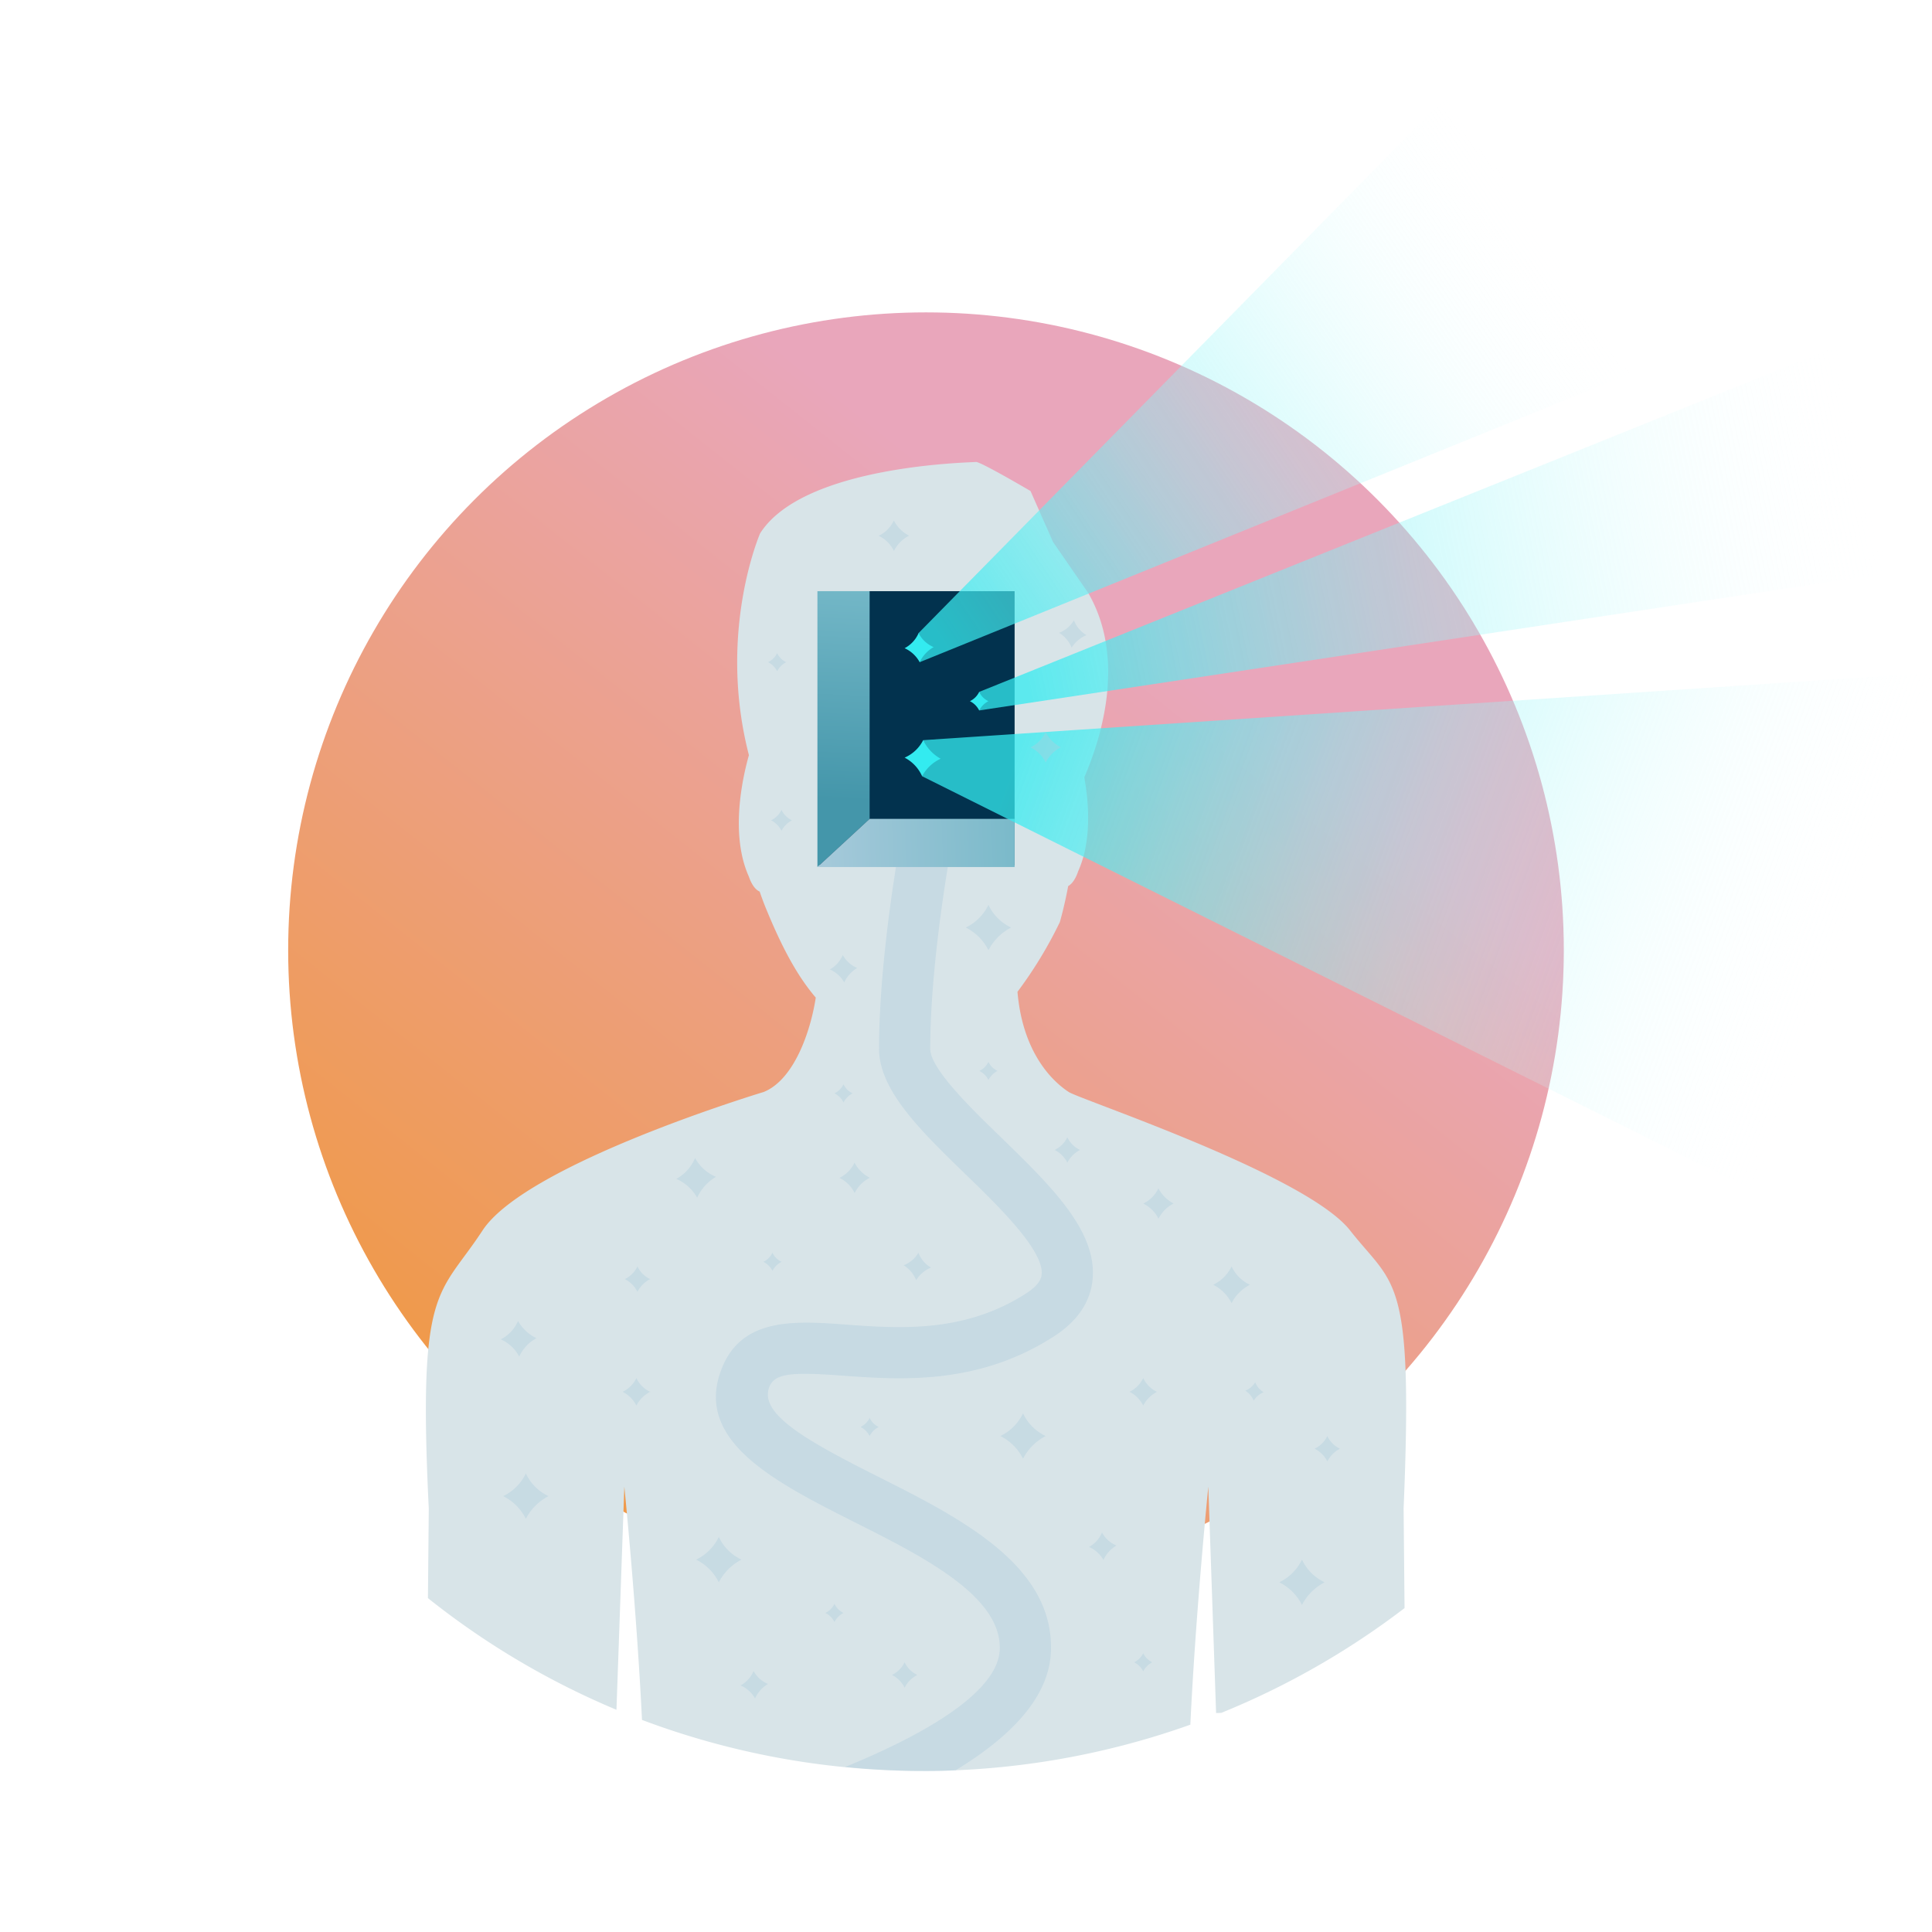 <svg id="Layer_1" data-name="Layer 1" xmlns="http://www.w3.org/2000/svg" xmlns:xlink="http://www.w3.org/1999/xlink" viewBox="0 0 600 600"><defs><style>.cls-1{fill:url(#linear-gradient);}.cls-2{fill:#d8e4e8;}.cls-12,.cls-3{fill:#adccdd;}.cls-11,.cls-3{opacity:0.4;}.cls-4{fill:#02324e;}.cls-5{fill:url(#linear-gradient-2);}.cls-6{fill:url(#linear-gradient-3);}.cls-7{fill:#33ebf0;}.cls-10,.cls-8,.cls-9{opacity:0.75;}.cls-8{fill:url(#linear-gradient-4);}.cls-9{fill:url(#linear-gradient-5);}.cls-10{fill:url(#linear-gradient-6);}</style><linearGradient id="linear-gradient" x1="125.196" y1="499.617" x2="361.091" y2="202.497" gradientUnits="userSpaceOnUse"><stop offset="0" stop-color="#f19733"/><stop offset="1" stop-color="#e9a6bb"/></linearGradient><linearGradient id="linear-gradient-2" x1="263.56" y1="183.175" x2="260.648" y2="248.415" gradientUnits="userSpaceOnUse"><stop offset="0" stop-color="#73b7c7"/><stop offset="1" stop-color="#4496aa"/></linearGradient><linearGradient id="linear-gradient-3" x1="325.443" y1="260.606" x2="244.464" y2="263.528" gradientUnits="userSpaceOnUse"><stop offset="0" stop-color="#73b7c7"/><stop offset="1" stop-color="#adccdd"/></linearGradient><linearGradient id="linear-gradient-4" x1="292.313" y1="198.906" x2="481.8" y2="72.353" gradientUnits="userSpaceOnUse"><stop offset="0" stop-color="#33ebf0"/><stop offset="1" stop-color="#fff" stop-opacity="0"/></linearGradient><linearGradient id="linear-gradient-5" x1="315.589" y1="196.042" x2="580.744" y2="142.042" xlink:href="#linear-gradient-4"/><linearGradient id="linear-gradient-6" x1="327.164" y1="202.633" x2="576.068" y2="292.85" xlink:href="#linear-gradient-4"/></defs><title>ILLUSTRATIONS-RIZONN-ALL_FINAL_FORMAT</title><circle class="cls-1" cx="287.575" cy="295.093" r="198.08"/><path class="cls-2" d="M419.289,382.13c-13.574-17.302-83.7-40.601-87.379-42.998s-14.194-10.753-15.922-31.12a131.032,131.032,0,0,0,13.156-21.646c1.047-3.711,1.89-7.468,2.596-11.193,2.059-1.127,3.062-4.508,3.062-4.508,4.197-9.3,3.436-20.848,1.937-29.273,5.464-12.679,12.923-37.027,1.193-57.285l-10.904-15.807-6.991-15.807s-15.676-9.224-16.973-9.027c-1.298.197-53.471.864-67.002,22.174,0,0-13.363,30.646-3.478,68.883-1.963,6.92-5.947,24.568-.004,37.738,0,0,1.1,3.677,3.349,4.633.581,1.722,1.228,3.471,1.957,5.247,4.988,12.172,9.724,20.968,15.458,27.676-1.66,10.819-6.869,25.584-16.191,29.316,0,0-73.665,22.195-87.296,42.998-13.63,20.803-20.108,16.565-16.697,86.358l-.261,27.824a246.55,246.55,0,0,0,58.548,34.677l2.444-69.291s3.787,37.416,5.484,72.436a247.546,247.546,0,0,0,170.298,1.481c1.687-35.437,5.581-73.916,5.581-73.916l2.413,70.299,1.605-.049a246.38,246.38,0,0,0,56.923-32.539l-.292-30.922C438.96,395.395,433.129,399.771,419.289,382.13Z"/><path class="cls-3" d="M339.303,397.408c-.676,6.972-4.733,12.93-12.001,17.621-23.579,15.212-47.707,13.48-65.327,12.212-15.973-1.183-21.255-.845-23.03,3.423-3.422,8.409,11.747,16.86,33.594,27.847,25.691,12.93,54.806,27.593,53.834,54.341-.508,14.24-12.508,26.537-29.621,36.932-3.042.169-6.085.211-9.17.211a245.648,245.648,0,0,1-25.058-1.268c27.171-11.113,47.496-24.001,47.961-36.467.591-16.522-23.664-28.776-45.129-39.551-24.762-12.508-50.369-25.396-41.073-48.045,6.381-15.635,22.861-14.451,38.833-13.268,16.226,1.183,36.466,2.62,55.566-9.719,4.522-2.916,4.733-5.113,4.817-5.831.761-7.479-13.395-21.255-23.748-31.269-13.775-13.353-26.748-25.987-26.748-38.833,0-28.945,6.507-63.933,6.761-65.412l15.634,2.916c-.085.338-6.508,35.03-6.508,62.497,0,6.127,12.677,18.466,21.931,27.424C326.246,368.167,340.824,382.28,339.303,397.408Z"/><rect class="cls-4" x="254.422" y="183.597" width="60.677" height="85.11"/><polygon class="cls-5" points="253.859 269.27 270.067 254.312 270.067 183.597 253.859 183.597 253.859 269.27"/><polygon class="cls-6" points="270.067 254.312 315.099 254.312 315.099 269.271 253.859 269.27 270.067 254.312"/><path class="cls-7" d="M285.614,205.646a10.029,10.029,0,0,0-4.679-4.341,9.6,9.6,0,0,0,4.341-4.679,9.393,9.393,0,0,0,4.679,4.341A10.499,10.499,0,0,0,285.614,205.646Z"/><path class="cls-7" d="M304.092,220.633a6.393,6.393,0,0,0-2.877-2.877,6.12,6.12,0,0,0,2.877-2.877,5.988,5.988,0,0,0,2.877,2.877A6.693,6.693,0,0,0,304.092,220.633Z"/><path class="cls-7" d="M292.132,235.628a12.445,12.445,0,0,0-5.766,5.43,11.913,11.913,0,0,0-5.43-5.766,11.656,11.656,0,0,0,5.766-5.43A13.029,13.029,0,0,0,292.132,235.628Z"/><path class="cls-8" d="M537.275,103.477l-251.675,102.175-.342-9.031L460.565,18.362C470.091,23.353,528.435,97.381,537.275,103.477Z"/><path class="cls-9" d="M589.842,177.445l-285.761,43.189v-5.754L573.937,106.172C581.138,115.584,583.936,167.157,589.842,177.445Z"/><path class="cls-10" d="M578.631,386.816,286.362,241.066,286.705,229.863l314.344-20.995C601.392,214.317,579.355,378.7,578.631,386.816Z"/><g class="cls-11"><path class="cls-12" d="M216.515,371.956a13.722,13.722,0,0,0-6.489-5.845,13.136,13.136,0,0,0,5.845-6.489,12.852,12.852,0,0,0,6.489,5.845A14.366,14.366,0,0,0,216.515,371.956Z"/><path class="cls-12" d="M239.89,394.681a6.256,6.256,0,0,0-2.815-2.815,5.989,5.989,0,0,0,2.815-2.816,5.859,5.859,0,0,0,2.815,2.816A6.55,6.55,0,0,0,239.89,394.681Z"/><path class="cls-12" d="M270.067,445.972a6.256,6.256,0,0,0-2.815-2.815,5.989,5.989,0,0,0,2.815-2.816,5.859,5.859,0,0,0,2.815,2.816A6.55,6.55,0,0,0,270.067,445.972Z"/><path class="cls-12" d="M382.473,404.693a12.657,12.657,0,0,0-5.696-5.696,12.116,12.116,0,0,0,5.696-5.696,11.854,11.854,0,0,0,5.696,5.696A13.251,13.251,0,0,0,382.473,404.693Z"/><path class="cls-12" d="M259.148,503.722a6.256,6.256,0,0,0-2.815-2.815,5.989,5.989,0,0,0,2.815-2.816,5.859,5.859,0,0,0,2.815,2.816A6.55,6.55,0,0,0,259.148,503.722Z"/><path class="cls-12" d="M355.036,519.048a6.256,6.256,0,0,0-2.815-2.815,5.989,5.989,0,0,0,2.815-2.816,5.859,5.859,0,0,0,2.815,2.816A6.55,6.55,0,0,0,355.036,519.048Z"/><path class="cls-12" d="M197.963,401.175a8.748,8.748,0,0,0-3.937-3.937,8.374,8.374,0,0,0,3.937-3.937,8.193,8.193,0,0,0,3.937,3.937A9.158,9.158,0,0,0,197.963,401.175Z"/><path class="cls-12" d="M412.208,453.846a8.748,8.748,0,0,0-3.937-3.937,8.374,8.374,0,0,0,3.937-3.937,8.193,8.193,0,0,0,3.937,3.937A9.158,9.158,0,0,0,412.208,453.846Z"/><path class="cls-12" d="M280.936,524.106a8.748,8.748,0,0,0-3.937-3.937,8.374,8.374,0,0,0,3.937-3.937,8.193,8.193,0,0,0,3.937,3.937A9.158,9.158,0,0,0,280.936,524.106Z"/><path class="cls-12" d="M166.6,415.59a12.304,12.304,0,0,0-5.356,5.713,11.778,11.778,0,0,0-5.713-5.356,11.524,11.524,0,0,0,5.356-5.713A12.882,12.882,0,0,0,166.6,415.59Z"/><path class="cls-12" d="M270.122,365.774a10.496,10.496,0,0,0-4.709,4.738,10.047,10.047,0,0,0-4.738-4.709,9.83,9.83,0,0,0,4.709-4.738A10.988,10.988,0,0,0,270.122,365.774Z"/><path class="cls-12" d="M364.483,373.758a10.496,10.496,0,0,0-4.709,4.738,10.047,10.047,0,0,0-4.738-4.709,9.83,9.83,0,0,0,4.709-4.738A10.989,10.989,0,0,0,364.483,373.758Z"/><path class="cls-12" d="M197.633,436.508a9.481,9.481,0,0,0-4.267-4.267,9.076,9.076,0,0,0,4.267-4.267,8.88,8.88,0,0,0,4.267,4.267A9.926,9.926,0,0,0,197.633,436.508Z"/><path class="cls-12" d="M355.036,436.508a9.481,9.481,0,0,0-4.267-4.267,9.076,9.076,0,0,0,4.267-4.267,8.88,8.88,0,0,0,4.267,4.267A9.926,9.926,0,0,0,355.036,436.508Z"/><path class="cls-12" d="M163.306,471.675a15.64,15.64,0,0,0-7.038-7.038,14.971,14.971,0,0,0,7.038-7.039,14.648,14.648,0,0,0,7.038,7.039A16.374,16.374,0,0,0,163.306,471.675Z"/><path class="cls-12" d="M404.334,498.433A15.64,15.64,0,0,0,397.296,491.395a14.971,14.971,0,0,0,7.038-7.039,14.648,14.648,0,0,0,7.038,7.039A16.374,16.374,0,0,0,404.334,498.433Z"/><path class="cls-12" d="M223.232,491.395a15.64,15.64,0,0,0-7.038-7.038,14.971,14.971,0,0,0,7.038-7.039,14.648,14.648,0,0,0,7.038,7.039A16.374,16.374,0,0,0,223.232,491.395Z"/><path class="cls-12" d="M317.71,453.011a15.64,15.64,0,0,0-7.038-7.038,14.971,14.971,0,0,0,7.038-7.039,14.648,14.648,0,0,0,7.038,7.039A16.374,16.374,0,0,0,317.71,453.011Z"/><path class="cls-12" d="M284.514,397.553a9.481,9.481,0,0,0-3.893-4.61,9.076,9.076,0,0,0,4.61-3.894,8.88,8.88,0,0,0,3.893,4.61A9.926,9.926,0,0,0,284.514,397.553Z"/><path class="cls-12" d="M389.34,434.979a6.369,6.369,0,0,0-2.615-3.096,6.096,6.096,0,0,0,3.096-2.615,5.965,5.965,0,0,0,2.615,3.097A6.667,6.667,0,0,0,389.34,434.979Z"/><path class="cls-12" d="M234.488,527.455a9.481,9.481,0,0,0-4.489-4.032,9.076,9.076,0,0,0,4.032-4.489,8.88,8.88,0,0,0,4.489,4.032A9.926,9.926,0,0,0,234.488,527.455Z"/><path class="cls-12" d="M342.696,484.457a9.481,9.481,0,0,0-4.489-4.032,9.076,9.076,0,0,0,4.032-4.489,8.88,8.88,0,0,0,4.489,4.032A9.926,9.926,0,0,0,342.696,484.457Z"/></g><g class="cls-11"><path class="cls-12" d="M241.347,208.461a6.256,6.256,0,0,0-2.815-2.815,5.989,5.989,0,0,0,2.815-2.816,5.859,5.859,0,0,0,2.815,2.816A6.55,6.55,0,0,0,241.347,208.461Z"/><path class="cls-12" d="M242.706,258.009a7.219,7.219,0,0,0-3.249-3.249,6.911,6.911,0,0,0,3.249-3.249,6.762,6.762,0,0,0,3.249,3.249A7.558,7.558,0,0,0,242.706,258.009Z"/><path class="cls-12" d="M261.963,342.365a6.256,6.256,0,0,0-2.815-2.815,5.989,5.989,0,0,0,2.815-2.816,5.859,5.859,0,0,0,2.815,2.816A6.55,6.55,0,0,0,261.963,342.365Z"/><path class="cls-12" d="M306.969,335.4a6.256,6.256,0,0,0-2.815-2.815,5.989,5.989,0,0,0,2.815-2.816,5.859,5.859,0,0,0,2.815,2.816A6.55,6.55,0,0,0,306.969,335.4Z"/><path class="cls-12" d="M331.47,361.065a8.748,8.748,0,0,0-3.937-3.937,8.374,8.374,0,0,0,3.937-3.937,8.193,8.193,0,0,0,3.937,3.937A9.158,9.158,0,0,0,331.47,361.065Z"/><path class="cls-12" d="M282.329,166.367a10.496,10.496,0,0,0-4.709,4.738,10.047,10.047,0,0,0-4.738-4.709,9.83,9.83,0,0,0,4.709-4.738A10.989,10.989,0,0,0,282.329,166.367Z"/><path class="cls-12" d="M329.472,232.082a10.496,10.496,0,0,0-4.709,4.738,10.047,10.047,0,0,0-4.738-4.709,9.83,9.83,0,0,0,4.709-4.738A10.988,10.988,0,0,0,329.472,232.082Z"/><path class="cls-12" d="M306.969,295.093a15.64,15.64,0,0,0-7.038-7.038,14.971,14.971,0,0,0,7.038-7.039,14.648,14.648,0,0,0,7.038,7.039A16.374,16.374,0,0,0,306.969,295.093Z"/><path class="cls-12" d="M332.806,201.136a9.481,9.481,0,0,0-3.893-4.61,9.076,9.076,0,0,0,4.61-3.894,8.88,8.88,0,0,0,3.893,4.61A9.926,9.926,0,0,0,332.806,201.136Z"/><path class="cls-12" d="M262.192,305.097a9.481,9.481,0,0,0-4.489-4.032,9.076,9.076,0,0,0,4.032-4.489,8.88,8.88,0,0,0,4.489,4.032A9.926,9.926,0,0,0,262.192,305.097Z"/></g></svg>